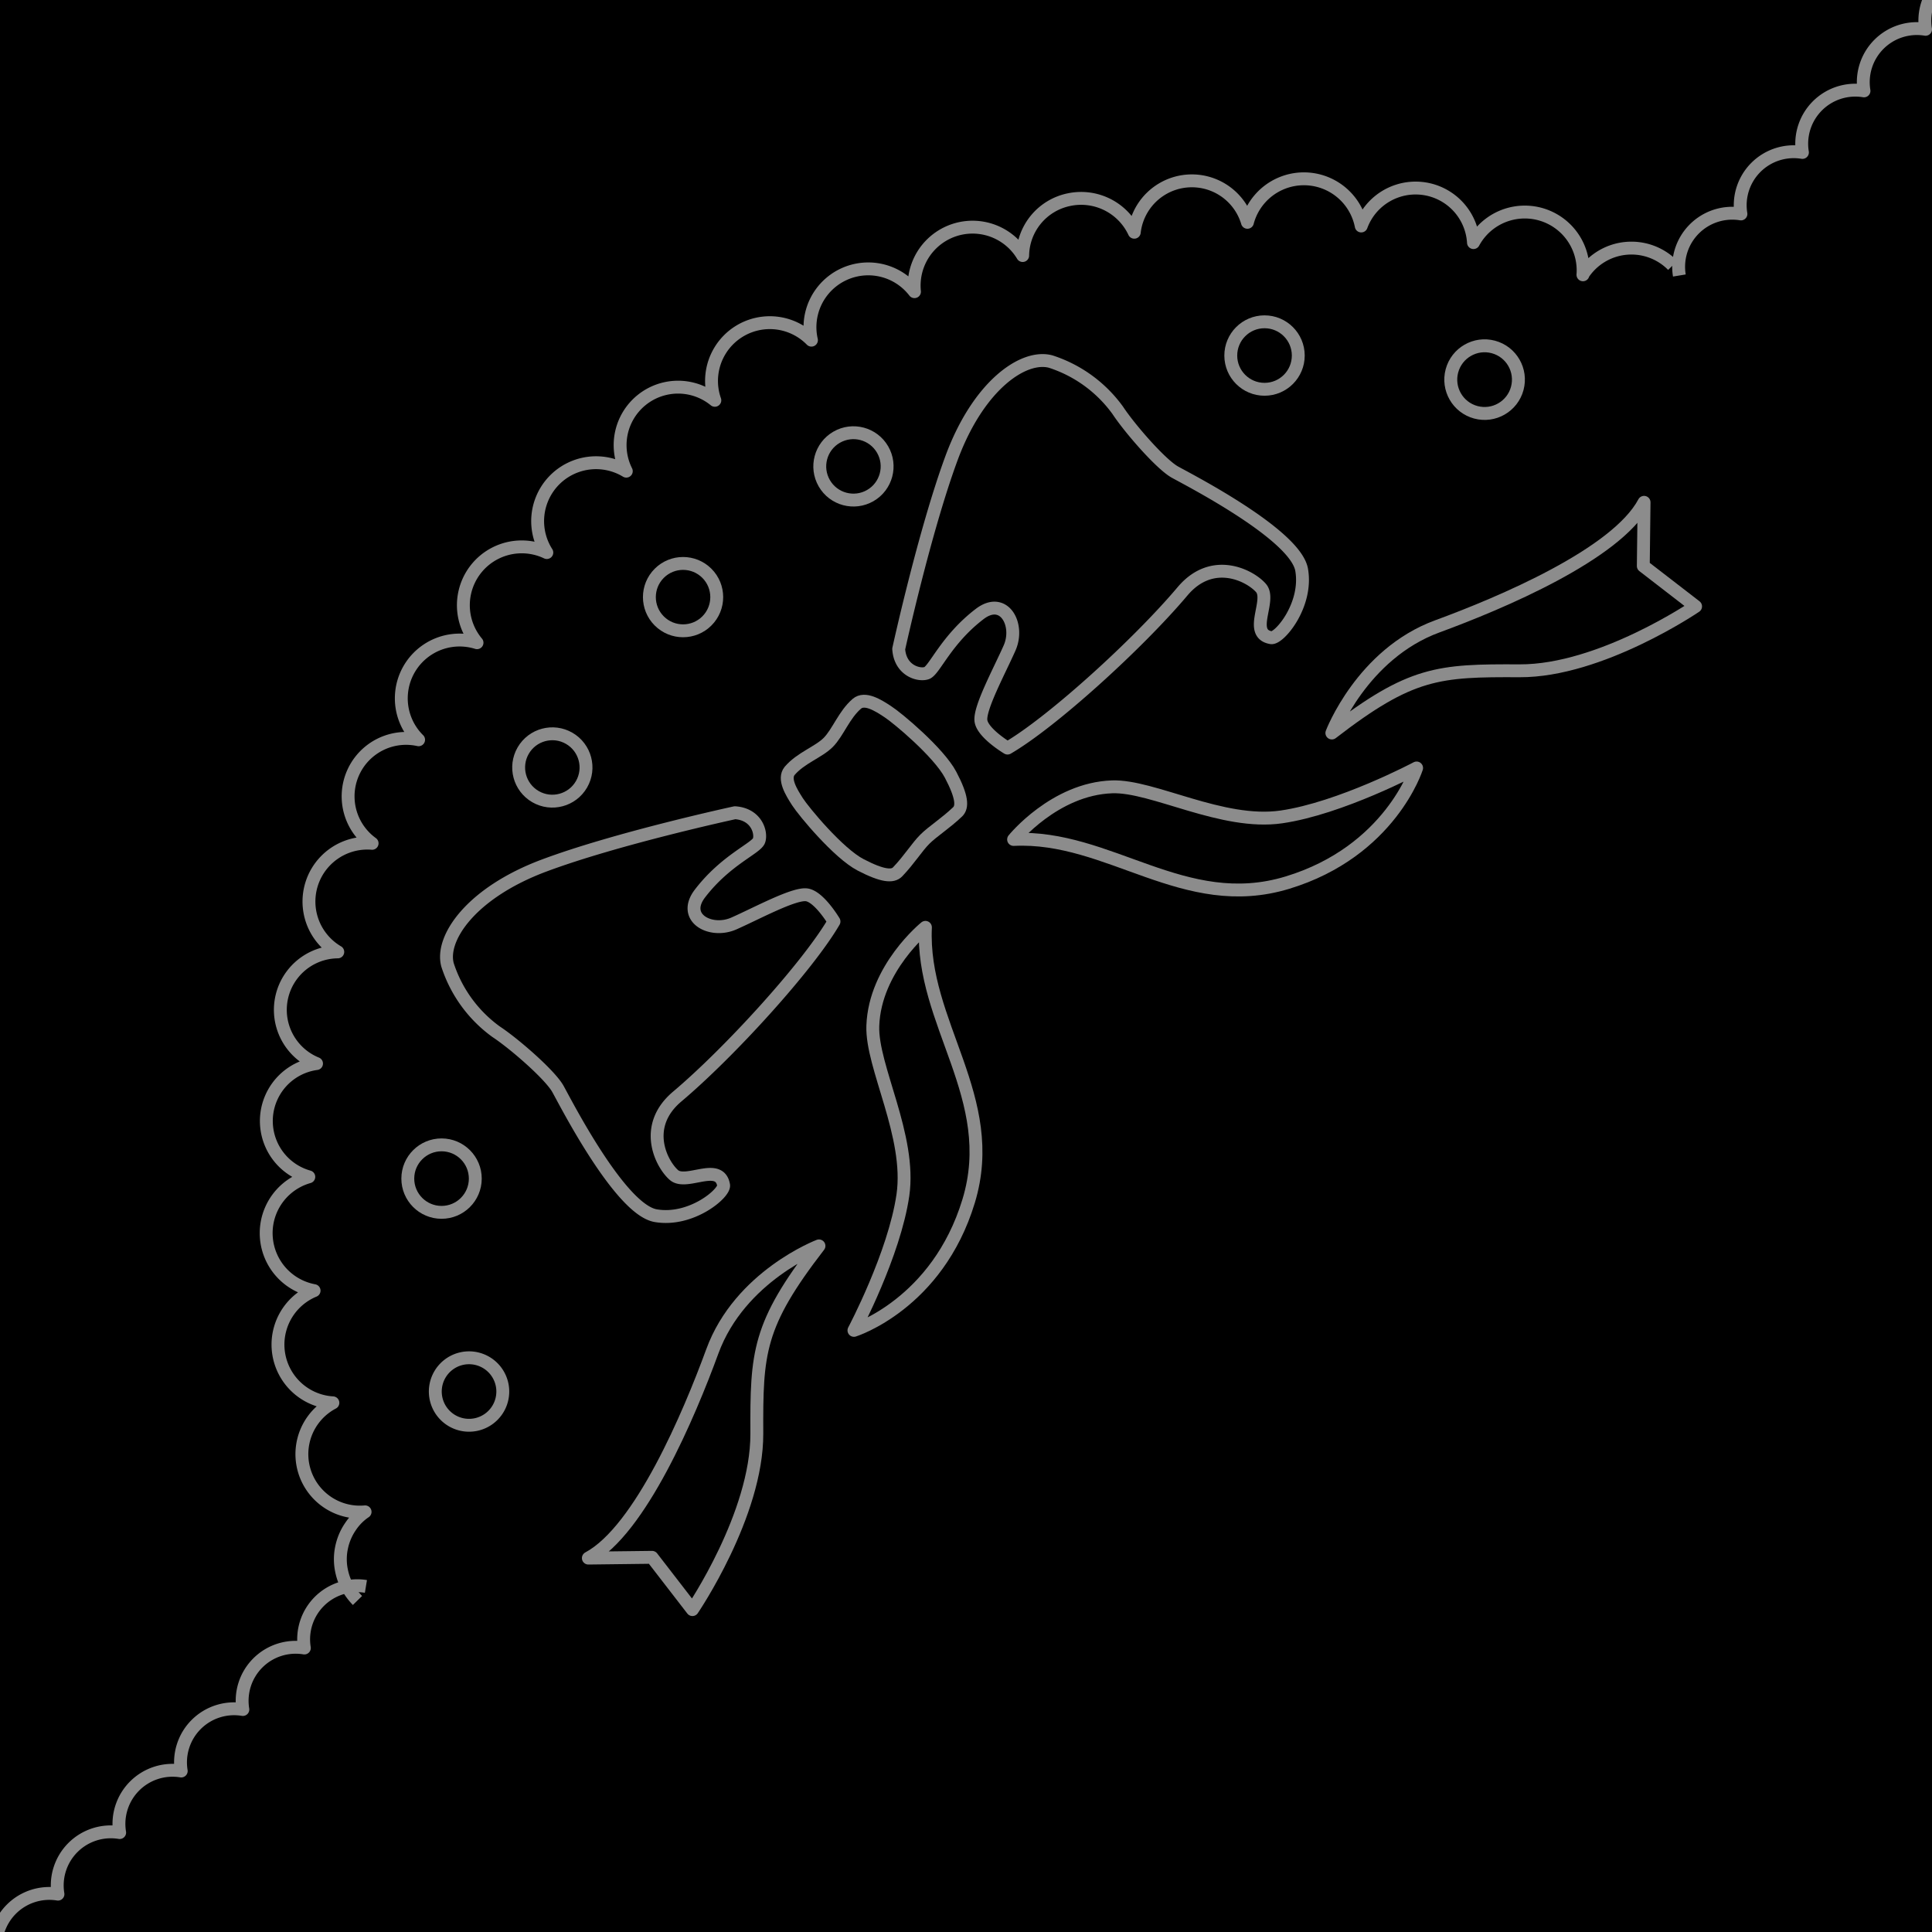 <svg id="レイヤー_1" data-name="レイヤー 1" xmlns="http://www.w3.org/2000/svg" width="300" height="300" viewBox="0 0 300 300"><defs><style>.cls-1{fill:none;stroke:#8c8c8c;stroke-linejoin:round;stroke-width:2px;}</style></defs><title>ribon_sm</title><rect width="300" height="300"/><path class="cls-1" d="M260.77,42.78a8.32,8.32,0,0,1,9.56-9.56,8.31,8.31,0,0,1,9.55-9.55,8.32,8.32,0,0,1,9.56-9.56A8.32,8.32,0,0,1,299,4.55,8.31,8.31,0,0,1,308.55-5"/><path class="cls-1" d="M56.82,246.34a8.32,8.32,0,0,0-9.56,9.56,8.31,8.31,0,0,0-9.55,9.55A8.32,8.32,0,0,0,28.14,275a8.32,8.32,0,0,0-9.56,9.56A8.32,8.32,0,0,0,9,294.12a8.33,8.33,0,0,0-9.56,9.57,8.37,8.37,0,0,0-5.84,1.2"/><path class="cls-1" d="M259.74,41.21a9,9,0,0,0-13.94,1.38l0,.08a9.06,9.06,0,0,0-17-5,9,9,0,0,0-17.43-2.58,9.07,9.07,0,0,0-17.67-.57,9,9,0,0,0-17.57,1.54A9.11,9.11,0,0,0,166,31a9,9,0,0,0-7.2,8.68A9.07,9.07,0,0,0,142,45.29a9.05,9.05,0,0,0-16,7.53,9.05,9.05,0,0,0-15,9.34,9,9,0,0,0-13.75,11A9.07,9.07,0,0,0,84.91,85.8a9.06,9.06,0,0,0-10.84,14A9.05,9.05,0,0,0,65,114.87a9,9,0,0,0-7.22,16.08,9.07,9.07,0,0,0-5.33,16.86,9,9,0,0,0-3.3,17.34,9,9,0,0,0-1.2,17.59,9.08,9.08,0,0,0,.82,17.67,9.06,9.06,0,0,0,2.92,17.42,9,9,0,0,0,5,16.93,8.31,8.31,0,0,0-2.31,2.35,8.72,8.72,0,0,0-.84,1.56,9,9,0,0,0-.51,1.68,8.28,8.28,0,0,0-.18,1.77,8.56,8.56,0,0,0,.18,1.76,9.17,9.17,0,0,0,.51,1.69,8.88,8.88,0,0,0,.84,1.56,9.62,9.62,0,0,0,1.13,1.39"/><path class="cls-1" d="M137.83,110.49c-1.51-1-3.55-2.26-4.78-1.21-2,1.73-2.93,4.48-4.44,6s-4.26,2.39-6,4.43c-1,1.24.25,3.27,1.22,4.78s6.34,8,9.8,9.8,5,1.87,5.75,1.09c1.83-1.91,3-3.85,4.24-5.08s3.17-2.42,5.08-4.24c.78-.75.73-2.29-1.09-5.75S139.34,111.45,137.83,110.49Z"/><path class="cls-1" d="M139.55,100.77s4-18.25,8.2-29.63S159,55,163.17,56.15a20.69,20.69,0,0,1,10.39,7.56c1.88,2.85,6.69,8.37,8.87,9.59S201.17,83,202.12,88.49s-3.5,10.75-4.74,10.53c-3.68-.63.09-5.79-1.57-7.71s-7.53-5-12.18.5c-6.84,8.12-20.24,20.31-27.18,24.35,0,0-3.78-2.25-4.12-4.17s2.85-7.78,4.44-11.38-.87-8.18-4.67-5.25c-5.22,4-7,8.74-8.21,9.16S139.77,104.13,139.55,100.77Z"/><path class="cls-1" d="M114.12,126.2s-18.26,3.95-29.63,8.2-16.11,11.3-15,15.42a20.64,20.64,0,0,0,7.55,10.39c2.85,1.88,8.37,6.69,9.59,8.87s9.66,18.74,15.19,19.69,10.75-3.5,10.54-4.74c-.64-3.67-5.8.09-7.71-1.57s-5-7.53.5-12.18c8.12-6.84,20.31-20.24,24.35-27.19,0,0-2.25-3.78-4.17-4.13s-7.78,2.85-11.38,4.44-8.18-.87-5.25-4.67c4-5.22,8.74-7,9.16-8.21S117.48,126.42,114.12,126.2Z"/><path class="cls-1" d="M143.7,144s-7.86,6.35-8.17,15.3c-.22,6.33,6,17.09,4.67,26.28s-7.6,21-7.6,21,12.95-4.07,17.81-20.08S143,158.9,143.7,144Z"/><path class="cls-1" d="M127.17,193.46s-12.27,4.66-16.56,16.38c-3.59,9.81-11.19,27.78-19.25,32.1l9.89-.12,6.27,8.12s10.05-14.75,10-27.33S117.68,205.75,127.17,193.46Z"/><path class="cls-1" d="M157.39,130.35s6.35-7.86,15.3-8.17c6.33-.22,17.09,6,26.28,4.67s21-7.6,21-7.6-4.07,12.95-20.08,17.81S172.25,129.62,157.39,130.35Z"/><path class="cls-1" d="M206.81,113.82s4.66-12.27,16.38-16.56C233,93.66,251,86.07,255.29,78l-.12,9.89,8.12,6.27s-14.75,10.06-27.33,10S219.1,104.33,206.81,113.82Z"/><circle class="cls-1" cx="106.07" cy="92.72" r="5.23" transform="translate(-34.5 102.16) rotate(-45)"/><circle class="cls-1" cx="85.77" cy="119.17" r="5.23" transform="translate(-60.33 133.79) rotate(-59.97)"/><circle class="cls-1" cx="68.56" cy="183.01" r="5.24" transform="translate(-114.59 251.19) rotate(-89.88)"/><path class="cls-1" d="M74.18,221.14a5.24,5.24,0,1,1,3.72-6.4A5.24,5.24,0,0,1,74.18,221.14Z"/><circle class="cls-1" cx="132.52" cy="72.42" r="5.23" transform="translate(-18.45 76.07) rotate(-30.04)"/><circle class="cls-1" cx="196.36" cy="55.21" r="5.24" transform="translate(-0.12 0.41) rotate(-0.12)"/><circle class="cls-1" cx="229.43" cy="59.48" r="5.23" transform="matrix(0.26, -0.97, 0.97, 0.26, 113.18, 266.03)"/></svg>